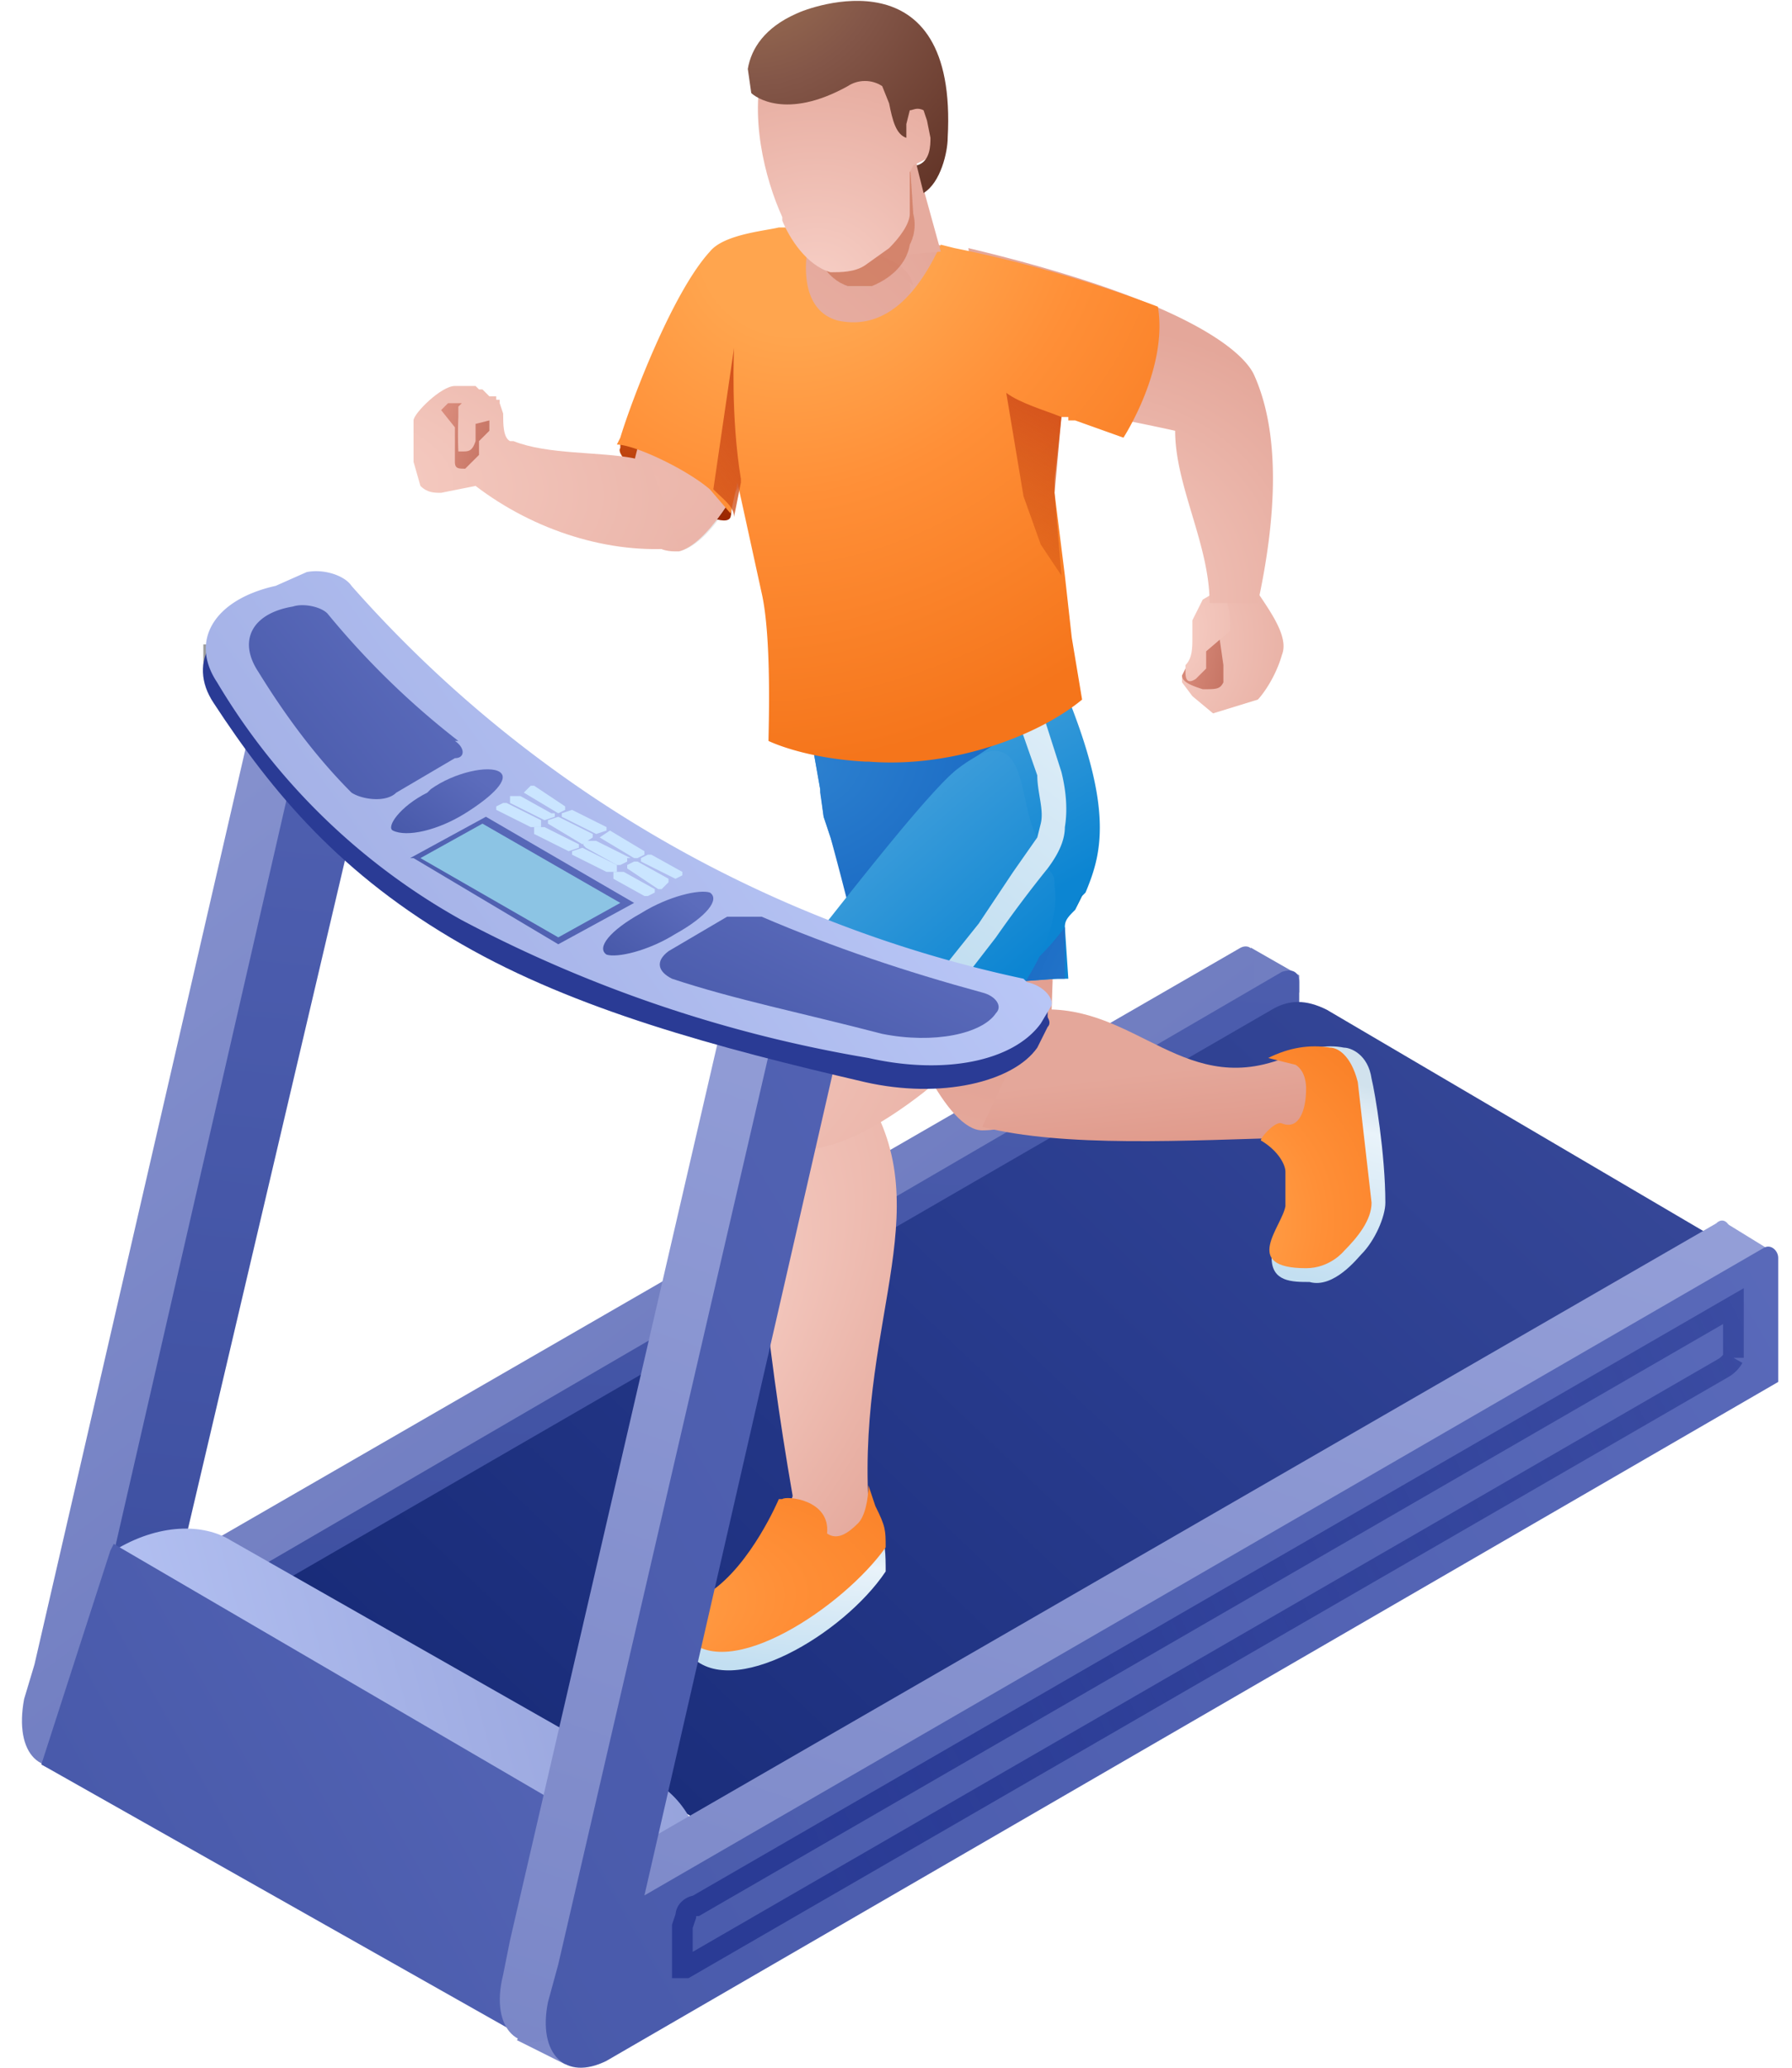 <svg xmlns="http://www.w3.org/2000/svg" width="52" height="60" fill="none"><path fill="url(#a)" d="M18 13c-.3.4 3 2.6 3.2 2 .2-.7-1-2.6-1-2.6l-1.7.1-.5.4Z"/><path fill="#939ED7" d="m49.6 37.3 1.8-.5v-.5l-1.3-.8-.5 1.8Z"/><path fill="#717EC1" d="m35.8 29.4 1.9-.6v-.5l-1.4-.8-.5 1.9Z"/><path fill="#878787" d="m1.8 50.2-.6 1 1.4.7.5-1-1.3-.7Z"/><path fill="url(#b)" d="M3.6 46.2 11 21 9.6 20l-2.4 1.4L1 48.3l-.3 1c-.3 1.6.5 2.4 1.7 1.7l34-19.6v-3.6c0-.3-.2-.4-.4-.3L3.6 46.2Z"/><path fill="url(#c)" d="m5 46.3 5.8-24.7c0-.3-.2-.5-.5-.4l-1.6 1s-.2 0-.2.2L2.4 49 2 50c-.3 1.5.5 2.4 1.7 1.7l33.9-19.5.1-.3v-3.4c0-.3-.2-.4-.5-.3L5.6 46.6c-.3.2-.6 0-.5-.3Z"/><path fill="url(#d)" d="m49.9 35.9-29.5 17-12.2-7 28.7-16.6c.5-.3 1-.3 1.6 0L49.9 36Z"/><path fill="url(#e)" fill-rule="evenodd" d="M3.3 50.7V45c1.3-.8 2.6-.8 3.4-.3l12.3 7c1 .6 1.5 1.7 1.5 3.3l-4.7 2.8v-5.6L8 47.7v.2l-4.8 2.8Z" clip-rule="evenodd"/><path fill="url(#f)" d="m3.2 45-2 6.2L15 59l2-6.2-13.7-8Z"/><path fill="#1D1D1B" d="M19.7 16c.9-.2 1.8-1.8 2.3-3.1l-.4-2.3-.6.3c0 2-.2 3.9-1.3 5Z" opacity=".1"/><path fill="url(#g)" d="M39 30.4c.2 0 .7.2.8.9.1.4.4 2.2.4 3.6 0 .4-.3 1.1-.7 1.5-.1.1-.8 1-1.5.8-.5 0-1.1 0-1.1-.7 0-.6.8-1 .9-1.6v-.8c0-.3-.2-.7-.7-1l.6-.5c.4-.2.5-.6.5-1 0-.3 0-.5-.3-.6-.1-.2-.3-.3-.6-.3.6-.3 1.2-.4 1.7-.3Z"/><path fill="url(#h)" d="M25.5 27.4c.7 2.7 2 5.4 3 5.4 1.2 0 1.7-.7 2-3l.1-3c0-.3-.5-.2-.4-.4 0-.2.4-.7.4-1 0 0-.4.2-.4 0 0-3.3-.2-3-1.6-3.7-1.3-.7-3.4-.3-3.5 2.4 0 .9 0 2.1.4 3.3Z"/><path fill="#EFD1A0" d="M24.7 21.2c1.5.6 3.7.2 4.9-.8.6-.5.8-1 .8-1.6-.1-.5-.6-1-1.3-1.3a5.6 5.6 0 0 0-5 .9c-.5.4-.7 1-.7 1.4 0 .6.4 1.1 1.3 1.4Z"/><path fill="url(#i)" d="M28.5 32.7c2.4.6 5.8.4 9.3.3.3-1 .5-1.8-.3-2.4-3.1 1.4-4.5-1.5-7.4-1.3l-1.6 3.4Z"/><path fill="url(#j)" d="m31.4 26-.2.4c-.2.2-.3.3-.3.5l.1 1.5h-.3l-1.4.1-1.2.1s-1.6-.5-2.6-1.2c-.4-.3-.7-.5-.7-.8a112 112 0 0 0-.7-2.3l-.2-.6-.1-.8-.3-1.7v-1l7-1.1c1.9 4.2 1.5 5.6 1 6.8Z"/><path fill="url(#k)" d="M30.6 16.6v.7l-.1.5v.4l-.1.6v.2l-7 .8v-.3l-.1-.3v-.3l-.2-.3v-.3L23 18v-.3l-.2-.3v-.2l-1.1-3-.1-.2v-.1l-.2-.5v-.2l-.1-.3-.1-.5V12l-.1-.3v-.3L21 11a10.6 10.6 0 0 1 .2-2.5c.1-.6.5-1.2 1-1.6H26l.5.1h.5l.2.1.4.1 1 .2 1.7.6c.4.8-.9.6-.7 1.3.4 1.5 1 7.2 1 7.3Z"/><path fill="url(#l)" d="M26.5 8.3C26.3 7 23 7 21.7 7.3c-.4 0-.6 0-.9.3-1.3 1.4-2 4.2-2.4 5.8.3 1.3 0 2.6 1.2 2.6h.1c.8-.2 1.8-1.8 2.3-3.1l.4-1.7c1.3-.2 4.3-1.7 4-3Z"/><path fill="url(#m)" d="M19.7 15.9c-2 .2-4.2-.5-5.9-1.8l-1 .2c-.2 0-.4 0-.6-.2l-.2-.7v-1.2c0-.2.8-1 1.2-1h.6l.1.1h.1l.2.2h.2v.1h.1v.1l.1.3c0 .3 0 .7.2.8h.1c1 .4 2.5.3 3.5.5l.5.2.8 2.4Z"/><path fill="url(#n)" d="m34.3 19.8.3.4.6.5 1.3-.4c.1-.1.5-.6.7-1.3.2-.5-.3-1.2-.7-1.8l-1.4.1v.7a7 7 0 0 1-.6 1.4l-.2.2v.2Z"/><path fill="#FFBB7D" d="M14.4 11.6Z"/><path fill="url(#o)" d="M38.6 30.4c.2 0 .6.2.8 1l.4 3.5c0 .5-.4 1-.8 1.4 0 0-.4.5-1.1.5-1.9 0-.7-1.2-.6-1.8v-1c0-.2-.2-.6-.7-.9-.1 0 .4-.6.6-.5.5.2.7-.4.7-1 0-.1 0-.5-.3-.7l-.8-.2c.6-.3 1.2-.4 1.8-.3Z"/><path fill="url(#p)" d="M31 28.4h-.4l-1.3.1.6-.5a7 7 0 0 0 1-1.1v1.5Z"/><path fill="#1D1D1B" d="m31.4 26-.2.4.2-.5Z" opacity=".1"/><path fill="url(#q)" d="m22.4 44.8.2-.4c0-.3 1.3.2 1.3.5.3 0 .7 0 1-.2.4-.2.4-.8.3-1.1l.3.5c.2.7.2 1 .2 1.5-1.2 1.8-4.5 3.8-5.7 2.4-.1 0-.3-.6-.2-.8.2-.5 2.5-2.3 2.6-2.4Z"/><path fill="url(#r)" d="M22.3 44.6c1.8.3 3.1.3 2.9-1-.3-5.5 2.2-8.7-.3-12.2l-3.1-.2c0 3.3.4 7.6 1.2 12.2 0 .2-.7 1-.7 1.2Z"/><path fill="url(#s)" d="M22.7 43.5c.1-.1 1.4 0 1.3 1 .3.2.6 0 .9-.3.2-.2.3-.7.3-1.1l.2.6c.3.6.3.7.3 1.2-1.2 1.7-4.6 4-5.8 2.6-.3-.3 0-.9.7-1.3 1.2-.8 2-2.7 2-2.7Z"/><path fill="url(#t)" d="m26.8 23.7 1.3 2.3-3.4.6a112.4 112.4 0 0 0-.6-2.3l-.2-.6-.1-.7v-.1l-.3-1.7c1.2 0 5.6.2 5.5.3-.7.5-1.9 1.1-2.2 2.2Z"/><path fill="url(#u)" d="M21.5 32.6c1 1.1 2.6 1.2 5.3-.9 2.6-2.1 3.8-4.4 3.5-5.9-.3-1.4-1.1-3.6-4-1.3-2.7 2.1-5.7 7-4.8 8Z"/><path fill="url(#v)" d="M23.9 27c1.2.1 2.1.8 2.9 1.8a7.5 7.5 0 0 1 1 2c2-1.9 3-3.8 2.8-5.1 0-.2 0-.3-.2-.5l-.3-.9c-.6-1-.2-3.6-2.3-2-.8.6-3.2 3.7-4 4.7Z"/><path fill="url(#w)" d="m26.8 28.7.4.7 1.7-2.2a35.7 35.7 0 0 1 1.5-2c.3-.4.5-.8.5-1.2.1-.6 0-1.2-.1-1.6l-.8-2.5c0 .2-.2.3-.4.5l-.2.1.7 2c0 .5.2 1 .1 1.4l-.1.4-.7 1-1 1.5-1.6 2Z"/><path fill="url(#x)" d="M34.3 19.6c0 .2.3.3.6.4.4 0 .5 0 .6-.2v-.5l-.2-1.4-.3.1a7 7 0 0 1-.6 1.4l-.1.2Z"/><path fill="url(#y)" d="M34.6 18.5c0 .3 0 .6-.2.8v.2c0 .1 0 .4.3.2l.3-.3v-.5l.7-.6c0-.4 0-.8-.3-1.2l-.5.3-.3.6v.5Z"/><path fill="#FFBB7D" d="m14.2 11.5-.2-.1.2.1Z"/><path fill="#7D89C9" d="m15.6 58.2-.6 1 1.4.7.5-1-1.3-.7Z"/><path fill="url(#z)" d="m17.4 54.2 7.4-25.4-1.4-.7-2.4 1.4-6.2 26.8-.2 1c-.4 1.6.5 2.4 1.6 1.7l34-19.7v-3.6c0-.2-.2-.4-.4-.2L17.4 54.2Z"/><path fill="url(#A)" d="m18.7 55 6-26.2-2.3 1.4L16.2 57l-.3 1.1c-.3 1.5.5 2.3 1.7 1.7l34-19.7v-3.6c0-.2-.2-.4-.4-.3L18.7 55Z"/><path stroke="url(#B)" stroke-width=".6" d="M50 39.7 19.9 57.1h-.1v-1.2l.1-.3c0-.2.2-.3.3-.3l30.1-17.4v1.5a.8.8 0 0 1-.3.3Z"/><path fill="#9D9D9C" d="M6.3 18.7h-.4v.8h.4v-.8Z"/><path fill="#2A3B95" d="M30.4 29h-.3v.7h.3V29Z"/><path fill="#2A3B95" d="m8 17.6 1-.2c.4 0 1 .1 1.2.4 3.8 5 11 9.1 19.5 11.3.5.1.9.5.7.7l-.3.6c-.7 1-2.8 1.5-5 1-4.3-1-8.4-2.1-11.7-4-3.5-2-5.5-4.4-7.2-7-.8-1.2 0-2.4 1.7-2.8Z"/><path fill="url(#C)" d="M29.7 28.4A36 36 0 0 1 10.2 17c-.2-.3-.8-.5-1.3-.4L8 17c-1.8.4-2.5 1.6-1.7 2.8a19 19 0 0 0 7.1 6.9 39 39 0 0 0 11.8 4c2.2.5 4.2.1 5-1l.3-.5c.1-.2-.2-.6-.7-.7Z"/><path fill="url(#D)" d="m12 24.9 4.2 2.5 2.2-1.2-4.3-2.5-2.2 1.2Z"/><path fill="#8CC4E4" d="m12.2 24.9 4 2.3 1.8-1-4-2.3-1.8 1Z"/><path fill="#CAE5FF" d="m19.8 25.3-.9-.5h-.1l-.2.1v.1l1 .5.2-.1v-.1ZM18.7 24.7l-1-.6-.3.2 1 .6h.1l.2-.1v-.1ZM17.6 24l-1-.5-.3.1v.1l1 .5.3-.1V24ZM16.4 23.4l-.9-.6h-.1l-.2.2 1 .6.2-.1v-.1ZM19.4 25.5l-.9-.5h-.1l-.2.1v.1l.9.6h.1l.2-.2ZM18.3 24.9l-1-.5H17c-.1.1-.1.1 0 .2l.9.5h.1l.2-.1v-.1Z"/><path fill="#CAE5FF" d="m17.2 24.2-1-.5-.3.1v.1l1 .6.3-.2ZM16 23.6l-.9-.5H14.8v.2l1 .5.3-.1v-.1ZM19 25.8l-.9-.5H17.8v.2l.9.5h.1l.2-.1v-.1Z"/><path fill="#CAE5FF" d="m17.9 25.1-1-.5-.3.1v.1l1 .5H17.9V25ZM16.8 24.5l-1-.5h-.3v.2l1 .5.3-.1v-.1Z"/><path fill="#CAE5FF" d="m15.7 23.8-1-.5h-.1l-.2.1v.1l1 .5h.3v-.2Z"/><path fill="url(#E)" d="M19.4 27.6c-.4.3-.3.6.1.8 1.8.6 3.8 1 6.1 1.6 1.5.3 2.9 0 3.3-.6.2-.2 0-.5-.4-.6-2.2-.6-4.3-1.3-6.4-2.2h-1l-1.7 1Z"/><path fill="url(#F)" d="M13.3 21.5a23.7 23.7 0 0 1-3.8-3.7c-.2-.2-.7-.3-1-.2-1.2.2-1.6 1-1 1.9.8 1.3 1.7 2.5 2.7 3.5.3.2 1 .3 1.3 0l1.7-1c.3 0 .3-.3 0-.5Z"/><path fill="url(#G)" d="M18.6 26.5c-.9.5-1.3 1-1 1.2.3.1 1.2-.1 2-.6.9-.5 1.3-1 1-1.2-.3-.1-1.2.1-2 .6Z"/><path fill="url(#H)" d="M12.4 23c-.8.4-1.2 1-1 1.1.4.2 1.3 0 2.1-.5s1.3-1 1-1.2c-.3-.2-1.3 0-2 .5Z"/><path fill="#1D1D1B" d="m31.5 12-2.3-.4-.6-1 2.7-.5c.2.7.2 1.4.2 2Z" opacity=".1"/><path fill="url(#I)" d="M36.5 17.5h-1.4c0-1.7-1-3.4-1-5a65.1 65.1 0 0 0-5-.9c-1.6-.4-.6-1.8-1-4.4 6.3 1.5 8 3 8.3 3.7.8 1.8.6 4.3.1 6.6Z"/><path fill="url(#J)" d="m14.2 12.5-.3.3v.4l-.4.4c-.2 0-.3 0-.3-.2v-1l-.4-.5.2-.2h.4l-.1.1v.3a12.7 12.7 0 0 0 0 1h.1c.2 0 .3 0 .4-.3v-.5l.4-.1v.3Z"/><path fill="url(#K)" fill-rule="evenodd" d="M25.2 22.1c2.5.2 5-.8 6.2-1.8l-.3-1.8-.2-1.8-.3-2.4v-.4l.2-1.8H31v.1h.2l1.4.5s1.3-2 1-3.8a37.4 37.4 0 0 0-5.9-1.7l-.4-.1c-.3.6-1.2 2.6-3 2.2-1.4-.4-.8-2.6-.7-2.7h-1c-.4.1-1.6.2-2 .7-1.1 1.2-2.3 4.4-2.6 5.4l-.1.2c.5 0 2 .7 2.7 1.3l.6.7.2-.9.7 3.2c.3 1.3.2 4 .2 4.3 0 0 1 .5 2.8.6Z" clip-rule="evenodd"/><path fill="#E6AB9E" d="m23.3 4.7 3.2-.3.8 2.9-3.5.3-.5-3Z"/><path fill="url(#L)" d="M23.4 5.9s0 2 1.2 2.4h.7c.5-.2 1-.6 1.1-1.2.1-.2.2-.5.1-.9l-.1-1.5c0-.2-3 1.2-3 1.2Z" opacity=".1"/><path fill="url(#M)" d="M23.4 5.9s0 2 1.2 2.4h.7c.5-.2 1-.6 1.1-1.2.1-.2.2-.5.1-.9l-.1-1.5c0-.2-3 1.2-3 1.2Z" opacity=".1"/><path fill="url(#N)" d="M23.4 5.9s0 2 1.2 2.4h.7c.5-.2 1-.6 1.1-1.2.1-.2.2-.5.1-.9l-.1-1.5c0-.2-3 1.2-3 1.2Z" opacity=".1"/><path fill="url(#O)" d="M23.4 5.9s0 2 1.2 2.4h.7c.5-.2 1-.6 1.1-1.2.1-.2.2-.5.1-.9l-.1-1.5c0-.2-3 1.2-3 1.2Z" opacity=".1"/><path fill="url(#P)" d="M23.4 5.9s0 2 1.2 2.4h.7c.5-.2 1-.6 1.1-1.2.1-.2.2-.5.1-.9l-.1-1.5c0-.2-3 1.2-3 1.2Z" opacity=".1"/><path fill="url(#Q)" d="M22.7 6.4c.2.5.7 1.3 1.4 1.5.3 0 .7 0 1-.2l.7-.5c.3-.3.6-.7.6-1V5l.1-.2.4-.2.2-.2c.2-.3.3-.8.2-1.2-.1-.7-.4-1.5-1-2-.6-.6-1.4-.9-2.2-.8-.8.1-1.6.6-1.9 1.3-.5 1.6 0 3.5.5 4.6Z"/><path fill="url(#R)" d="M26.3 4v-.4l.1-.4c.1 0 .2-.1.4 0l.1.3.1.5c0 .2 0 .7-.4.8l.2.8c.5-.3.7-1.2.7-1.6.3-5.4-4-3.8-4.4-3.6-.9.4-1.3 1-1.4 1.6l.1.7c.1.1 1 .8 2.8-.2.3-.2.7-.2 1 0l.2.5c.1.5.2.9.5 1Z"/><path fill="url(#S)" d="m21.5 14-.2 1c0-.3-.3-.5-.6-.8l.6-4.1s-.1 2 .2 3.8Z"/><path fill="url(#T)" d="m30.6 14.3.2 2.4-.6-.9-.5-1.4-.5-3c.4.3 1.1.5 1.6.7l-.2 2.2Z"/><path fill="#B22020" d="M31.3 12.3Z" opacity=".7"/><defs><linearGradient id="a" x1="19.6" x2="19.6" y1="12.4" y2="15" gradientUnits="userSpaceOnUse"><stop stop-color="#CD5013"/><stop offset="1" stop-color="#9C2700"/></linearGradient><linearGradient id="b" x1="24.9" x2="10.2" y1="38.6" y2="18.8" gradientUnits="userSpaceOnUse"><stop stop-color="#6F7CC0"/><stop offset="1" stop-color="#8591CE"/></linearGradient><linearGradient id="c" x1="51.4" x2="43.9" y1="5.4" y2="82.5" gradientUnits="userSpaceOnUse"><stop stop-color="#5C6CBC"/><stop offset="1" stop-color="#293C8E"/></linearGradient><linearGradient id="d" x1="56" x2="19.4" y1="24.7" y2="63.2" gradientUnits="userSpaceOnUse"><stop stop-color="#40509F"/><stop offset=".5" stop-color="#293C8E"/><stop offset="1" stop-color="#152874"/></linearGradient><linearGradient id="e" x1="-1.6" x2="27.8" y1="54.5" y2="46.5" gradientUnits="userSpaceOnUse"><stop stop-color="#C0CEFC"/><stop offset="1" stop-color="#8591CE"/></linearGradient><linearGradient id="f" x1="23" x2="-35.7" y1="37.7" y2="70.8" gradientUnits="userSpaceOnUse"><stop stop-color="#5C6CBC"/><stop offset="1" stop-color="#293C8E"/></linearGradient><linearGradient id="g" x1="39.1" x2="37.5" y1="30.7" y2="37" gradientUnits="userSpaceOnUse"><stop offset=".1" stop-color="#D1E2ED"/><stop offset=".3" stop-color="#E9F3FA"/><stop offset="1" stop-color="#C3DFF1"/></linearGradient><linearGradient id="h" x1="23.4" x2="29.5" y1="39.4" y2="14.7" gradientUnits="userSpaceOnUse"><stop offset=".3" stop-color="#E4A79A"/><stop offset="1" stop-color="#DB8A79"/></linearGradient><linearGradient id="i" x1="29" x2="29.8" y1="29.5" y2="36.5" gradientUnits="userSpaceOnUse"><stop offset=".3" stop-color="#E4A79A"/><stop offset="1" stop-color="#DB8A79"/></linearGradient><linearGradient id="j" x1="31.9" x2="27.6" y1="26.1" y2="18.7" gradientUnits="userSpaceOnUse"><stop offset=".1" stop-color="#0C85D2"/><stop offset=".9" stop-color="#48A2DC"/></linearGradient><linearGradient id="q" x1="23.7" x2="23.2" y1="43.9" y2="48.5" gradientUnits="userSpaceOnUse"><stop offset=".1" stop-color="#D1E2ED"/><stop offset=".3" stop-color="#E9F3FA"/><stop offset="1" stop-color="#C3DFF1"/></linearGradient><linearGradient id="v" x1="30.6" x2="24.7" y1="28.5" y2="21.7" gradientUnits="userSpaceOnUse"><stop offset=".1" stop-color="#0C85D2"/><stop offset=".9" stop-color="#48A2DC"/></linearGradient><linearGradient id="w" x1="32.5" x2="22.5" y1="10.5" y2="23.7" gradientUnits="userSpaceOnUse"><stop offset=".1" stop-color="#EEF6FB"/><stop offset=".3" stop-color="#E9F3FA"/><stop offset=".6" stop-color="#DBECF7"/><stop offset="1" stop-color="#C3DFF1"/></linearGradient><linearGradient id="x" x1="34.3" x2="37.4" y1="17.9" y2="18.6" gradientUnits="userSpaceOnUse"><stop stop-color="#DD9080"/><stop offset="1" stop-color="#B05B4A"/></linearGradient><linearGradient id="z" x1="6.6" x2="22.9" y1="73.3" y2="25.5" gradientUnits="userSpaceOnUse"><stop stop-color="#6F7CC0"/><stop offset="1" stop-color="#949FD8"/></linearGradient><linearGradient id="A" x1="65.2" x2="-66" y1="12.9" y2="89.2" gradientUnits="userSpaceOnUse"><stop offset=".1" stop-color="#5C6CBC"/><stop offset="1" stop-color="#293C8E"/></linearGradient><linearGradient id="B" x1="16.5" x2="55.5" y1="59.4" y2="40.5" gradientUnits="userSpaceOnUse"><stop offset=".2" stop-color="#2A3B95"/><stop offset="1" stop-color="#2A3B95" stop-opacity=".6"/></linearGradient><linearGradient id="C" x1="-12.9" x2="22.9" y1="34.5" y2="8.6" gradientUnits="userSpaceOnUse"><stop stop-color="#8591CE"/><stop offset="1" stop-color="#C0CEFC"/></linearGradient><linearGradient id="D" x1="17.6" x2="9" y1="24.5" y2="35.6" gradientUnits="userSpaceOnUse"><stop stop-color="#5C6CBC"/><stop offset="1" stop-color="#293C8E"/></linearGradient><linearGradient id="E" x1="27.9" x2="21" y1="27.4" y2="41.3" gradientUnits="userSpaceOnUse"><stop stop-color="#5C6CBC"/><stop offset="1" stop-color="#293C8E"/></linearGradient><linearGradient id="F" x1="12.7" x2="-.7" y1="18.9" y2="29.7" gradientUnits="userSpaceOnUse"><stop stop-color="#5C6CBC"/><stop offset="1" stop-color="#293C8E"/></linearGradient><linearGradient id="G" x1="20.3" x2="16.1" y1="26.3" y2="31.8" gradientUnits="userSpaceOnUse"><stop stop-color="#5C6CBC"/><stop offset="1" stop-color="#293C8E"/></linearGradient><linearGradient id="H" x1="14.2" x2="9.9" y1="22.8" y2="28.3" gradientUnits="userSpaceOnUse"><stop stop-color="#5C6CBC"/><stop offset="1" stop-color="#293C8E"/></linearGradient><linearGradient id="J" x1="12.7" x2="16.2" y1="11.6" y2="12.6" gradientUnits="userSpaceOnUse"><stop stop-color="#DD9080"/><stop offset="1" stop-color="#B05B4A"/></linearGradient><linearGradient id="L" x1="24.2" x2="29" y1="12.9" y2="5.4" gradientUnits="userSpaceOnUse"><stop stop-color="#C35430"/><stop offset="1" stop-color="#C14F29"/></linearGradient><linearGradient id="M" x1="24.2" x2="29" y1="12.9" y2="5.4" gradientUnits="userSpaceOnUse"><stop stop-color="#C35430"/><stop offset="1" stop-color="#C14F29"/></linearGradient><linearGradient id="N" x1="24.2" x2="29" y1="12.9" y2="5.4" gradientUnits="userSpaceOnUse"><stop stop-color="#C35430"/><stop offset="1" stop-color="#C14F29"/></linearGradient><linearGradient id="O" x1="24.2" x2="29" y1="12.9" y2="5.4" gradientUnits="userSpaceOnUse"><stop stop-color="#C35430"/><stop offset="1" stop-color="#C14F29"/></linearGradient><linearGradient id="P" x1="24.2" x2="29" y1="12.9" y2="5.4" gradientUnits="userSpaceOnUse"><stop stop-color="#C35430"/><stop offset="1" stop-color="#C14F29"/></linearGradient><linearGradient id="S" x1="20.7" x2="14.1" y1="8.7" y2="13.5" gradientUnits="userSpaceOnUse"><stop stop-color="#D24E1C"/><stop offset="1" stop-color="#CD5012" stop-opacity=".4"/></linearGradient><linearGradient id="T" x1="29.2" x2="26.5" y1="10" y2="15.1" gradientUnits="userSpaceOnUse"><stop stop-color="#D24E1C"/><stop offset="1" stop-color="#CD5012" stop-opacity=".4"/></linearGradient><radialGradient id="k" cx="0" cy="0" r="1" gradientTransform="matrix(11.8 -9 7.8 10.2 17.2 13.7)" gradientUnits="userSpaceOnUse"><stop stop-color="#F7CFC6"/><stop offset=".8" stop-color="#E4A79A"/><stop offset=".9" stop-color="#E4A79A"/></radialGradient><radialGradient id="l" cx="0" cy="0" r="1" gradientTransform="matrix(12.9 .7 -.6 11.3 18.9 14)" gradientUnits="userSpaceOnUse"><stop stop-color="#EDB9AE"/><stop offset=".8" stop-color="#E4A79A"/><stop offset=".9" stop-color="#E4A79A"/></radialGradient><radialGradient id="m" cx="0" cy="0" r="1" gradientTransform="matrix(21.8 2.2 -1 10.5 9 13.7)" gradientUnits="userSpaceOnUse"><stop stop-color="#F7CFC6"/><stop offset=".8" stop-color="#E4A79A"/><stop offset=".9" stop-color="#E4A79A"/></radialGradient><radialGradient id="n" cx="0" cy="0" r="1" gradientTransform="matrix(5.1 -6 5.3 4.5 33.1 19)" gradientUnits="userSpaceOnUse"><stop stop-color="#F7CFC6"/><stop offset=".8" stop-color="#E4A79A"/><stop offset=".9" stop-color="#E4A79A"/></radialGradient><radialGradient id="o" cx="0" cy="0" r="1" gradientTransform="matrix(10.7 -2.1 1.7 8.8 33 35.7)" gradientUnits="userSpaceOnUse"><stop offset=".2" stop-color="#FFA54E"/><stop offset=".5" stop-color="#FF8F37"/><stop offset="1" stop-color="#F5751B"/></radialGradient><radialGradient id="p" cx="0" cy="0" r="1" gradientTransform="matrix(-7.2 -1.2 1.6 -9.4 33.2 29.7)" gradientUnits="userSpaceOnUse"><stop stop-color="#2C80CF"/><stop offset=".9" stop-color="#115FBE"/></radialGradient><radialGradient id="r" cx="0" cy="0" r="1" gradientTransform="matrix(8.5 4.5 -9 17.1 20.2 38.4)" gradientUnits="userSpaceOnUse"><stop stop-color="#F7CFC6"/><stop offset=".8" stop-color="#E4A79A"/><stop offset=".9" stop-color="#E4A79A"/></radialGradient><radialGradient id="s" cx="0" cy="0" r="1" gradientTransform="matrix(20 -1.6 .5 6.8 12.9 47)" gradientUnits="userSpaceOnUse"><stop offset=".2" stop-color="#FFA54E"/><stop offset=".5" stop-color="#FF8F37"/><stop offset="1" stop-color="#F5751B"/></radialGradient><radialGradient id="t" cx="0" cy="0" r="1" gradientTransform="matrix(3.2 7.2 -9.5 4.2 23.5 22.3)" gradientUnits="userSpaceOnUse"><stop stop-color="#2C80CF"/><stop offset=".9" stop-color="#115FBE"/></radialGradient><radialGradient id="u" cx="0" cy="0" r="1" gradientTransform="matrix(18.3 3.2 -2.7 15.4 17.9 28.8)" gradientUnits="userSpaceOnUse"><stop stop-color="#F7CFC6"/><stop offset=".8" stop-color="#E4A79A"/><stop offset=".9" stop-color="#E4A79A"/></radialGradient><radialGradient id="y" cx="0" cy="0" r="1" gradientTransform="matrix(2.8 -7.3 5.3 2 33.9 18.5)" gradientUnits="userSpaceOnUse"><stop stop-color="#F7CFC6"/><stop offset=".8" stop-color="#E4A79A"/><stop offset=".9" stop-color="#E4A79A"/></radialGradient><radialGradient id="I" cx="0" cy="0" r="1" gradientTransform="matrix(10.2 -5.4 4.9 9 30.8 17.8)" gradientUnits="userSpaceOnUse"><stop stop-color="#F7CFC6"/><stop offset=".8" stop-color="#E4A79A"/><stop offset=".9" stop-color="#E4A79A"/></radialGradient><radialGradient id="K" cx="0" cy="0" r="1" gradientTransform="matrix(8.7 12 -14 10.2 23.6 6.6)" gradientUnits="userSpaceOnUse"><stop offset=".2" stop-color="#FFA54E"/><stop offset=".5" stop-color="#FF8F37"/><stop offset="1" stop-color="#F5751B"/></radialGradient><radialGradient id="Q" cx="0" cy="0" r="1" gradientTransform="matrix(.4 -9.3 9.4 .4 23.7 8.4)" gradientUnits="userSpaceOnUse"><stop stop-color="#F7CFC6"/><stop offset=".8" stop-color="#E4A79A"/><stop offset=".9" stop-color="#E4A79A"/></radialGradient><radialGradient id="R" cx="0" cy="0" r="1" gradientTransform="matrix(4.7 9.2 -8.9 4.6 21.7 -1.7)" gradientUnits="userSpaceOnUse"><stop stop-color="#A37756"/><stop offset=".4" stop-color="#835648"/><stop offset="1" stop-color="#5A2B1E"/></radialGradient></defs></svg>
